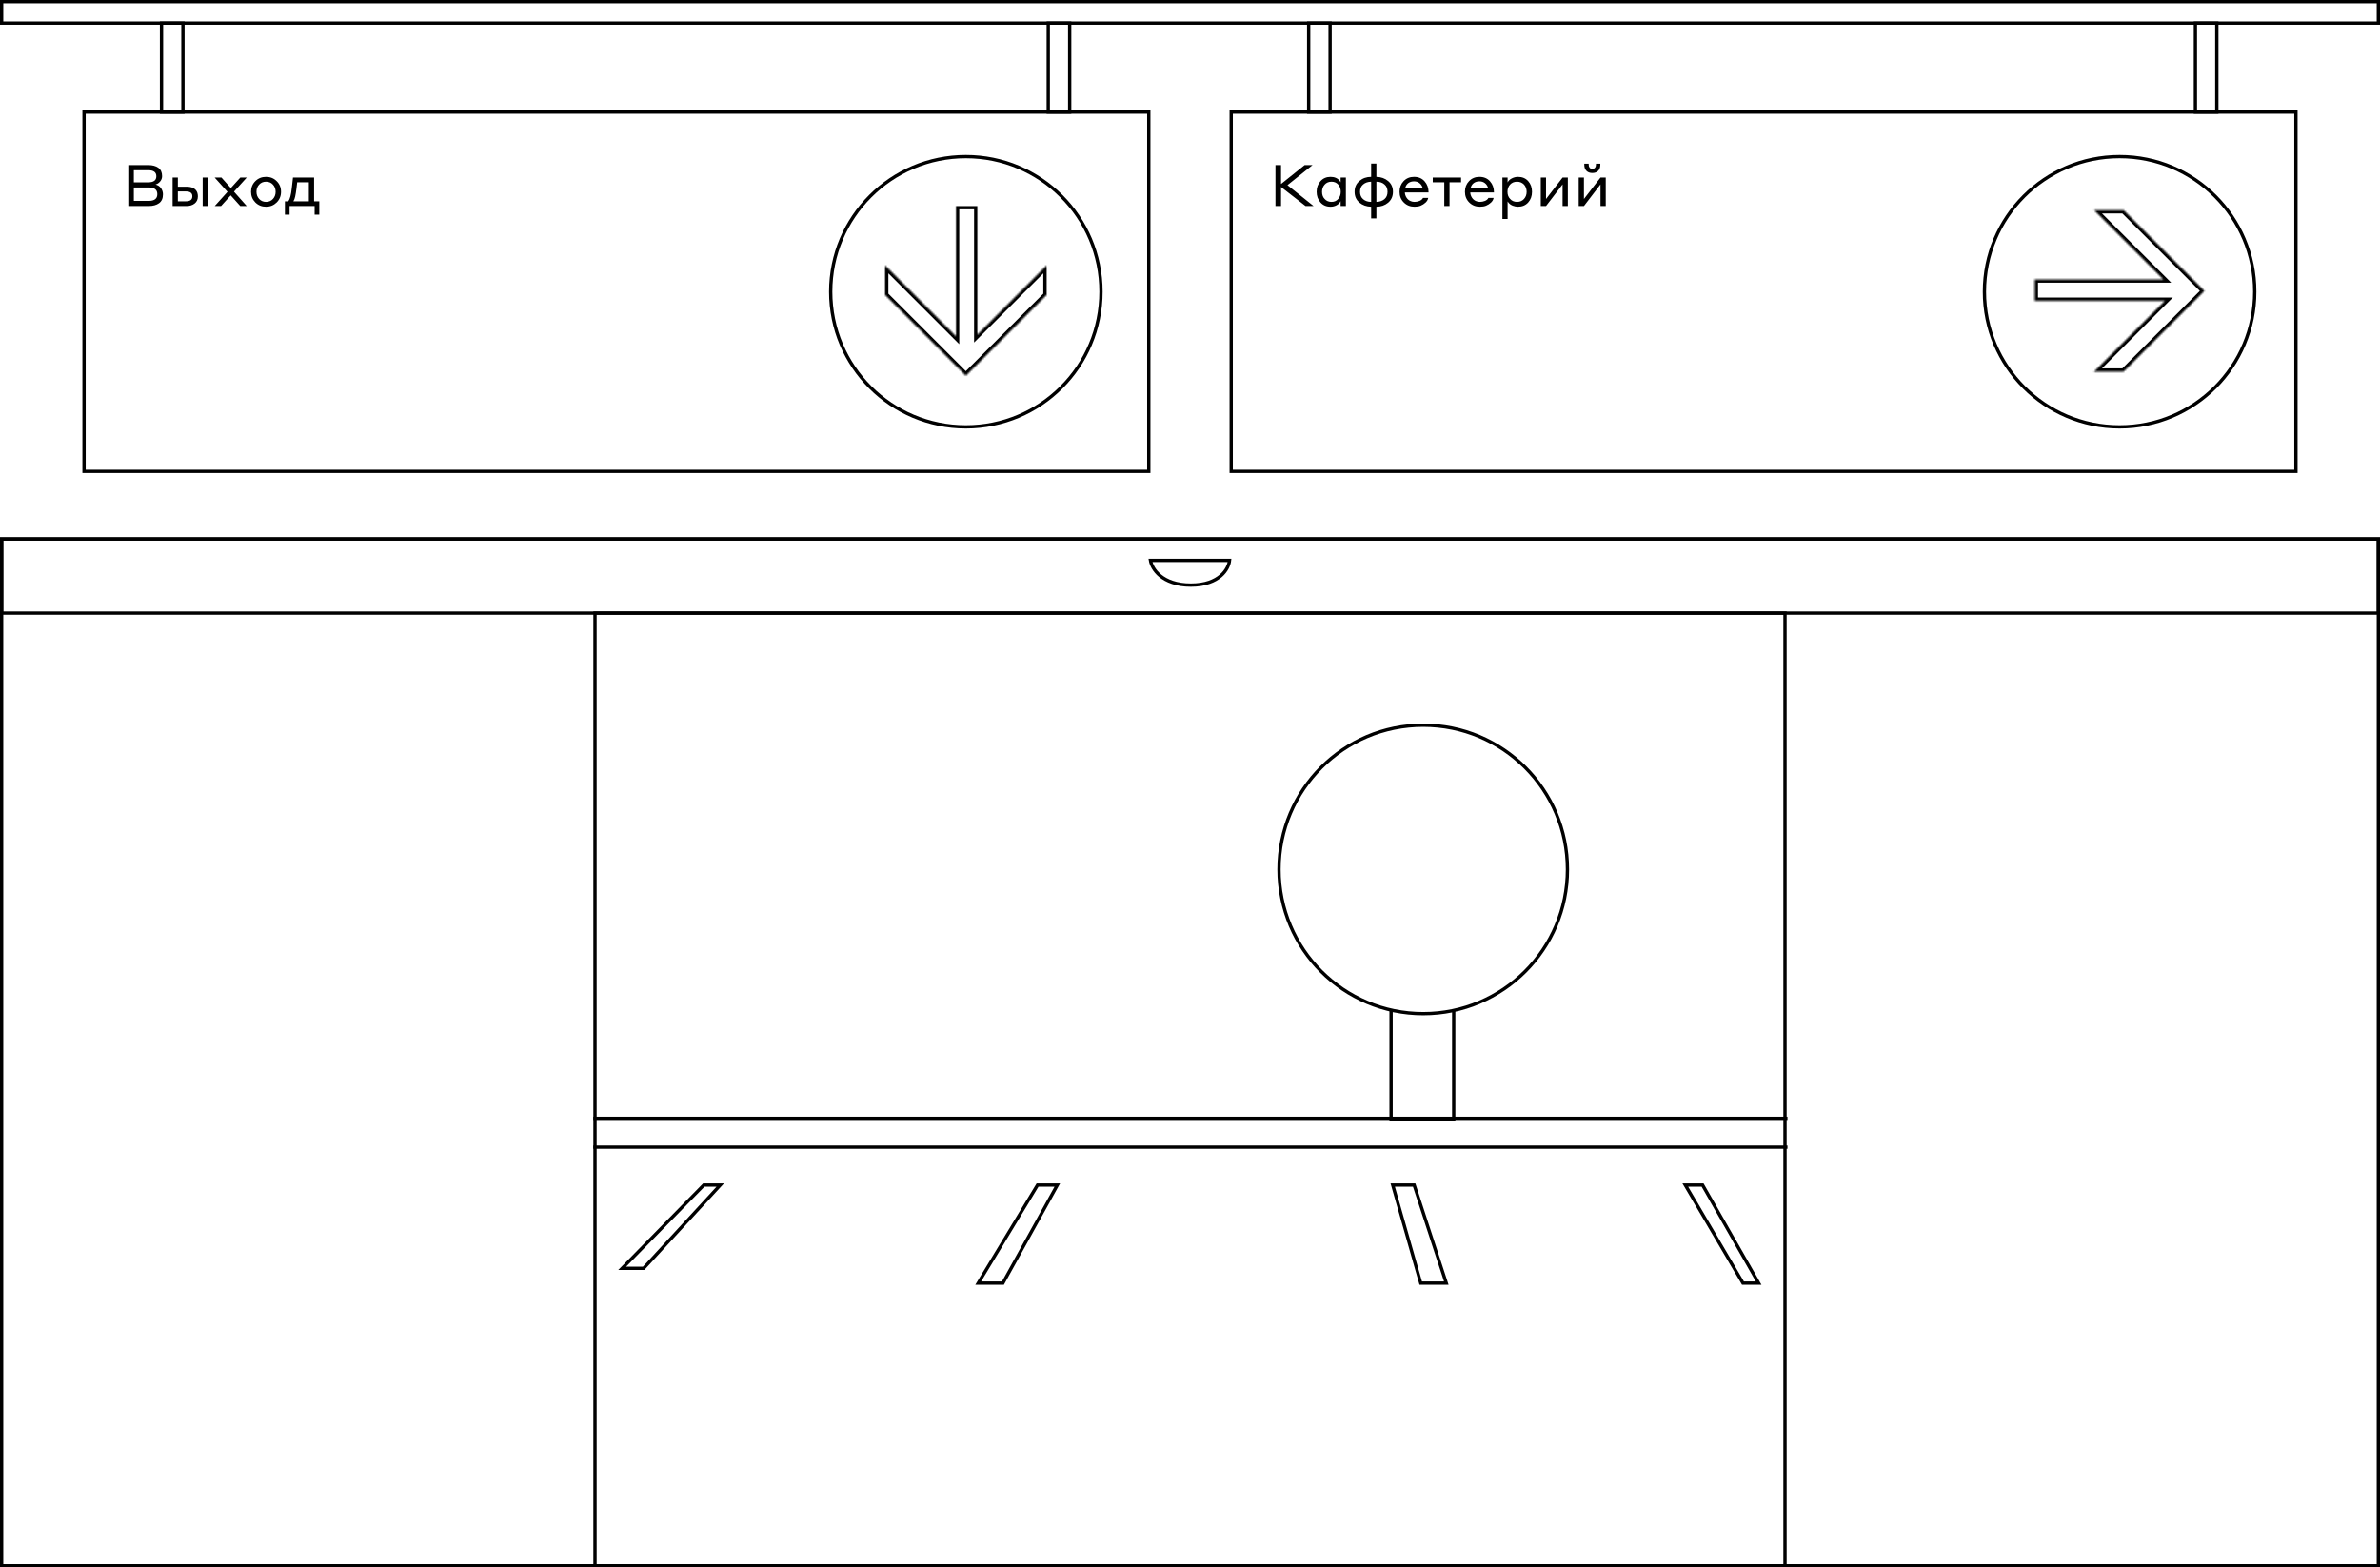 <svg width="1444" height="951" viewBox="0 0 1444 951" fill="none" xmlns="http://www.w3.org/2000/svg">
<rect x="1" y="327" width="1442" height="623" stroke="black" stroke-width="2"/>
<path d="M360 678.5H1084.5" stroke="black" stroke-width="2"/>
<path d="M360 696H1084.5" stroke="black" stroke-width="2"/>
<path d="M593.5 778.5L629.5 719H641.5L608.5 778.5H593.5Z" stroke="black" stroke-width="2"/>
<path d="M377.5 769.5L427 719H437L390.5 769.5H377.5Z" stroke="black" stroke-width="2"/>
<path d="M877.5 778.5L858 719H845L862 778.5H877.5Z" stroke="black" stroke-width="2"/>
<path d="M1067 778.5L1033 719H1022.5L1057.5 778.5H1067Z" stroke="black" stroke-width="2"/>
<path d="M844 613V679H882V613" stroke="black" stroke-width="2"/>
<circle cx="863.5" cy="527.5" r="87.5" stroke="black" stroke-width="2"/>
<rect x="361" y="372" width="722" height="578" stroke="black" stroke-width="2"/>
<rect x="1" y="-1" width="1442" height="45" transform="matrix(1 0 0 -1 0 371)" stroke="black" stroke-width="2"/>
<path d="M746 340H698C698.833 345 704.9 355 722.5 355C740.1 355 745.5 345 746 340Z" stroke="black" stroke-width="2"/>
<rect x="1" y="-1" width="1442" height="13" transform="matrix(1 0 0 -1 0 13)" stroke="black" stroke-width="2"/>
<rect x="1" y="1" width="54" height="13" transform="matrix(-4.37114e-08 1 1 4.37114e-08 97 13)" stroke="black" stroke-width="2"/>
<rect x="1" y="1" width="54" height="13" transform="matrix(-4.37114e-08 1 1 4.37114e-08 793 13)" stroke="black" stroke-width="2"/>
<rect x="1" y="1" width="54" height="13" transform="matrix(-4.37114e-08 1 1 4.37114e-08 635 13)" stroke="black" stroke-width="2"/>
<rect x="1" y="1" width="54" height="13" transform="matrix(-4.37114e-08 1 1 4.37114e-08 1331 13)" stroke="black" stroke-width="2"/>
<rect x="1" y="-1" width="646" height="218" transform="matrix(1 0 0 -1 50 285)" stroke="black" stroke-width="2"/>
<path d="M77.85 125V100.15H90.03C92.503 100.15 94.51 100.687 96.05 101.76C97.59 102.833 98.36 104.537 98.36 106.87C98.36 108.037 97.975 109.098 97.205 110.055C96.458 110.988 95.513 111.618 94.37 111.945C95 112.132 95.583 112.377 96.12 112.68C96.68 113.053 97.158 113.473 97.555 113.94C98.442 115.177 98.885 116.483 98.885 117.86C98.885 120.333 98.092 122.142 96.505 123.285C94.918 124.428 92.842 125 90.275 125H77.85ZM89.96 103.265H81.21V110.615H89.96C93.227 110.615 94.86 109.39 94.86 106.94C94.86 104.49 93.227 103.265 89.96 103.265ZM90.205 113.73H81.21V121.885H90.205C93.705 121.885 95.455 120.52 95.455 117.79C95.455 115.083 93.705 113.73 90.205 113.73ZM107.921 113.275H113.171C116.578 113.275 118.748 114.442 119.681 116.775C119.938 117.545 120.066 118.315 120.066 119.085C120.066 120.998 119.401 122.468 118.071 123.495C116.765 124.498 115.143 125 113.206 125H104.736V107.71H107.921V113.275ZM112.821 116.145H107.921V122.13H112.821C115.411 122.13 116.706 121.115 116.706 119.085C116.706 117.125 115.411 116.145 112.821 116.145ZM122.971 125V107.71H126.156V125H122.971ZM145.784 125L139.974 118.525L134.129 125H130.279L138.049 116.39L130.244 107.71H134.374L140.044 114.115L145.819 107.71H149.704L141.969 116.285L149.704 125H145.784ZM161.418 107.29C164.008 107.29 166.167 108.165 167.893 109.915C169.643 111.642 170.518 113.788 170.518 116.355C170.518 118.922 169.632 121.08 167.858 122.83C166.108 124.557 163.962 125.42 161.418 125.42C158.828 125.42 156.658 124.545 154.908 122.795C153.182 121.045 152.318 118.898 152.318 116.355C152.318 113.765 153.193 111.607 154.943 109.88C156.693 108.153 158.852 107.29 161.418 107.29ZM161.418 122.48C163.145 122.48 164.545 121.885 165.618 120.695C166.692 119.505 167.228 118.058 167.228 116.355C167.228 114.605 166.68 113.147 165.583 111.98C164.51 110.813 163.122 110.23 161.418 110.23C159.692 110.23 158.292 110.825 157.218 112.015C156.145 113.182 155.608 114.628 155.608 116.355C155.608 118.082 156.157 119.54 157.253 120.73C158.35 121.897 159.738 122.48 161.418 122.48ZM187.385 122.13V110.58H180.315L179.86 114.43C179.65 116.18 179.393 117.778 179.09 119.225C178.857 120.368 178.495 121.337 178.005 122.13H187.385ZM175.695 130.215H172.86V122.13H174.925C175.905 120.823 176.605 118.175 177.025 114.185L177.76 107.71H190.57V122.13H193.72V130.215H190.885V125H175.695V130.215Z" fill="black"/>
<circle cx="586" cy="177" r="82" stroke="black" stroke-width="2"/>
<mask id="path-18-inside-1_215_204" fill="white">
<path d="M586 228L537 179L537 161L580 204L580 125L593 125L593 203L635 161L635 179L586 228Z"/>
</mask>
<path d="M586 228L584.586 229.414L586 230.828L587.414 229.414L586 228ZM537 179L535 179L535 179.828L535.586 180.414L537 179ZM537 161L538.414 159.586L535 156.172L535 161L537 161ZM580 204L578.586 205.414L582 208.828L582 204L580 204ZM580 125L580 123L578 123L578 125L580 125ZM593 125L595 125L595 123L593 123L593 125ZM593 203L591 203L591 207.828L594.414 204.414L593 203ZM635 161L637 161L637 156.172L633.586 159.586L635 161ZM635 179L636.414 180.414L637 179.828L637 179L635 179ZM586 228L587.414 226.586L538.414 177.586L537 179L535.586 180.414L584.586 229.414L586 228ZM537 179L539 179L539 161L537 161L535 161L535 179L537 179ZM537 161L535.586 162.414L578.586 205.414L580 204L581.414 202.586L538.414 159.586L537 161ZM580 204L582 204L582 125L580 125L578 125L578 204L580 204ZM580 125L580 127L593 127L593 125L593 123L580 123L580 125ZM593 125L591 125L591 203L593 203L595 203L595 125L593 125ZM593 203L594.414 204.414L636.414 162.414L635 161L633.586 159.586L591.586 201.586L593 203ZM635 161L633 161L633 179L635 179L637 179L637 161L635 161ZM635 179L633.586 177.586L584.586 226.586L586 228L587.414 229.414L636.414 180.414L635 179Z" fill="black" mask="url(#path-18-inside-1_215_204)"/>
<rect x="1" y="-1" width="646" height="218" transform="matrix(1 0 0 -1 746 285)" stroke="black" stroke-width="2"/>
<path d="M773.85 125V100.15H777.245V111.63L791.56 100.15H796.355L781.13 112.33L796.985 125H792.12L777.245 113.45V125H773.85ZM813.387 125V122.025C812.827 123.122 811.987 123.962 810.867 124.545C809.77 125.128 808.569 125.42 807.262 125.42C804.719 125.42 802.677 124.545 801.137 122.795C799.597 121.045 798.827 118.898 798.827 116.355C798.827 113.788 799.609 111.642 801.172 109.915C802.735 108.165 804.765 107.29 807.262 107.29C809.665 107.29 811.509 108.083 812.792 109.67C813.119 110.137 813.317 110.44 813.387 110.58V107.71H816.572V125H813.387ZM813.457 116.355C813.457 114.605 812.944 113.147 811.917 111.98C810.89 110.813 809.537 110.23 807.857 110.23C806.13 110.23 804.742 110.825 803.692 112.015C802.642 113.182 802.117 114.628 802.117 116.355C802.117 118.198 802.642 119.645 803.692 120.695C804.742 121.885 806.13 122.48 807.857 122.48C809.537 122.48 810.89 121.885 811.917 120.695C812.944 119.505 813.457 118.058 813.457 116.355ZM831.908 132.49V125.42C829.061 125.35 826.67 124.498 824.733 122.865C822.82 121.232 821.863 119.062 821.863 116.355C821.863 113.602 822.843 111.408 824.803 109.775C826.763 108.118 829.131 107.29 831.908 107.29V99.24H835.093V107.29C837.94 107.36 840.32 108.212 842.233 109.845C844.17 111.455 845.138 113.625 845.138 116.355C845.138 119.108 844.158 121.313 842.198 122.97C840.238 124.603 837.87 125.42 835.093 125.42V132.49H831.908ZM827.043 111.91C825.783 112.96 825.153 114.442 825.153 116.355C825.153 118.268 825.795 119.773 827.078 120.87C828.361 121.943 829.971 122.48 831.908 122.48V110.23C829.925 110.277 828.303 110.837 827.043 111.91ZM841.848 116.355C841.848 114.395 841.206 112.89 839.923 111.84C838.663 110.767 837.053 110.23 835.093 110.23V122.48C837.076 122.433 838.698 121.885 839.958 120.835C841.218 119.762 841.848 118.268 841.848 116.355ZM857.924 107.29C860.63 107.29 862.777 108.2 864.364 110.02C865.95 111.817 866.744 114.057 866.744 116.74H852.359C852.405 117.883 852.755 118.957 853.409 119.96C854.062 120.94 854.902 121.628 855.929 122.025C856.605 122.328 857.375 122.48 858.239 122.48C859.265 122.48 860.28 122.282 861.284 121.885C862.287 121.465 862.987 120.858 863.384 120.065H866.534C866.347 121.115 865.81 122.06 864.924 122.9C864.037 123.717 863.045 124.347 861.949 124.79C860.945 125.21 859.709 125.42 858.239 125.42C855.625 125.42 853.455 124.557 851.729 122.83C850.002 121.103 849.139 118.945 849.139 116.355C849.139 113.765 849.967 111.607 851.624 109.88C853.28 108.153 855.38 107.29 857.924 107.29ZM857.924 110.02C856.57 110.02 855.415 110.37 854.459 111.07C853.525 111.77 852.895 112.773 852.569 114.08H863.209C862.812 112.797 862.159 111.805 861.249 111.105C860.339 110.382 859.23 110.02 857.924 110.02ZM876.282 125V110.58H869.282V107.71H886.467V110.58H879.467V125H876.282ZM897.606 107.29C900.313 107.29 902.46 108.2 904.046 110.02C905.633 111.817 906.426 114.057 906.426 116.74H892.041C892.088 117.883 892.438 118.957 893.091 119.96C893.745 120.94 894.585 121.628 895.611 122.025C896.288 122.328 897.058 122.48 897.921 122.48C898.948 122.48 899.963 122.282 900.966 121.885C901.97 121.465 902.67 120.858 903.066 120.065H906.216C906.03 121.115 905.493 122.06 904.606 122.9C903.72 123.717 902.728 124.347 901.631 124.79C900.628 125.21 899.391 125.42 897.921 125.42C895.308 125.42 893.138 124.557 891.411 122.83C889.685 121.103 888.821 118.945 888.821 116.355C888.821 113.765 889.65 111.607 891.306 109.88C892.963 108.153 895.063 107.29 897.606 107.29ZM897.606 110.02C896.253 110.02 895.098 110.37 894.141 111.07C893.208 111.77 892.578 112.773 892.251 114.08H902.891C902.495 112.797 901.841 111.805 900.931 111.105C900.021 110.382 898.913 110.02 897.606 110.02ZM914.697 122.2V132.84H911.547V107.71H914.697V110.685C915.234 109.612 916.097 108.783 917.287 108.2C918.477 107.593 919.714 107.29 920.997 107.29C923.587 107.29 925.652 108.153 927.192 109.88C928.732 111.607 929.502 113.765 929.502 116.355C929.502 118.968 928.72 121.138 927.157 122.865C925.594 124.568 923.54 125.42 920.997 125.42C919.947 125.42 918.885 125.21 917.812 124.79C916.762 124.37 915.934 123.787 915.327 123.04C915 122.69 914.79 122.41 914.697 122.2ZM914.627 116.355C914.627 118.175 915.164 119.622 916.237 120.695C917.287 121.885 918.687 122.48 920.437 122.48C922.164 122.48 923.564 121.897 924.637 120.73C925.71 119.54 926.247 118.082 926.247 116.355C926.247 114.652 925.722 113.193 924.672 111.98C923.505 110.813 922.094 110.23 920.437 110.23C918.687 110.23 917.275 110.813 916.202 111.98C915.152 113.147 914.627 114.605 914.627 116.355ZM934.823 125V107.71H938.008V120.73L948.053 107.71H951.238V125H948.053V111.875L938.008 125H934.823ZM957.826 125V107.71H961.011V120.73L971.056 107.71H974.241V125H971.056V111.875L961.011 125H957.826ZM966.086 102.425C966.809 102.425 967.358 102.192 967.731 101.725C968.104 101.258 968.291 100.652 968.291 99.905V99.31H970.951V99.975C970.951 101.515 970.519 102.728 969.656 103.615C968.793 104.502 967.603 104.945 966.086 104.945C964.569 104.945 963.379 104.502 962.516 103.615C961.653 102.705 961.221 101.492 961.221 99.975V99.31H963.881V99.905C963.881 100.628 964.068 101.235 964.441 101.725C964.838 102.192 965.386 102.425 966.086 102.425Z" fill="black"/>
<circle cx="1286" cy="177" r="82" stroke="black" stroke-width="2"/>
<mask id="path-23-inside-2_215_204" fill="white">
<path d="M1337.5 176.5L1288.5 225.5H1270.5L1313.5 182.5H1234.5V169.5H1312.5L1270.5 127.5L1288.5 127.5L1337.5 176.5Z"/>
</mask>
<path d="M1337.5 176.5L1338.91 177.914L1340.33 176.5L1338.91 175.086L1337.5 176.5ZM1288.5 225.5V227.5H1289.33L1289.91 226.914L1288.5 225.5ZM1270.5 225.5L1269.09 224.086L1265.67 227.5H1270.5V225.5ZM1313.5 182.5L1314.91 183.914L1318.33 180.5H1313.5V182.5ZM1234.5 182.5H1232.5V184.5H1234.5V182.5ZM1234.5 169.5V167.5H1232.5V169.5H1234.5ZM1312.5 169.5V171.5H1317.33L1313.91 168.086L1312.5 169.5ZM1270.5 127.5V125.5H1265.67L1269.09 128.914L1270.5 127.5ZM1288.5 127.5L1289.91 126.086L1289.33 125.5H1288.5V127.5ZM1337.5 176.5L1336.09 175.086L1287.09 224.086L1288.5 225.5L1289.91 226.914L1338.91 177.914L1337.5 176.5ZM1288.5 225.5V223.5H1270.5V225.5V227.5H1288.5V225.5ZM1270.5 225.5L1271.91 226.914L1314.91 183.914L1313.5 182.5L1312.09 181.086L1269.09 224.086L1270.5 225.5ZM1313.5 182.5V180.5H1234.5V182.5V184.5H1313.5V182.5ZM1234.5 182.5H1236.5V169.5H1234.5H1232.5V182.5H1234.5ZM1234.5 169.5V171.5H1312.5V169.5V167.5H1234.5V169.5ZM1312.5 169.5L1313.91 168.086L1271.91 126.086L1270.5 127.5L1269.09 128.914L1311.09 170.914L1312.5 169.5ZM1270.5 127.5V129.5H1288.5V127.5V125.5L1270.5 125.5V127.5ZM1288.5 127.5L1287.09 128.914L1336.09 177.914L1337.5 176.5L1338.91 175.086L1289.91 126.086L1288.5 127.5Z" fill="black" mask="url(#path-23-inside-2_215_204)"/>
</svg>
